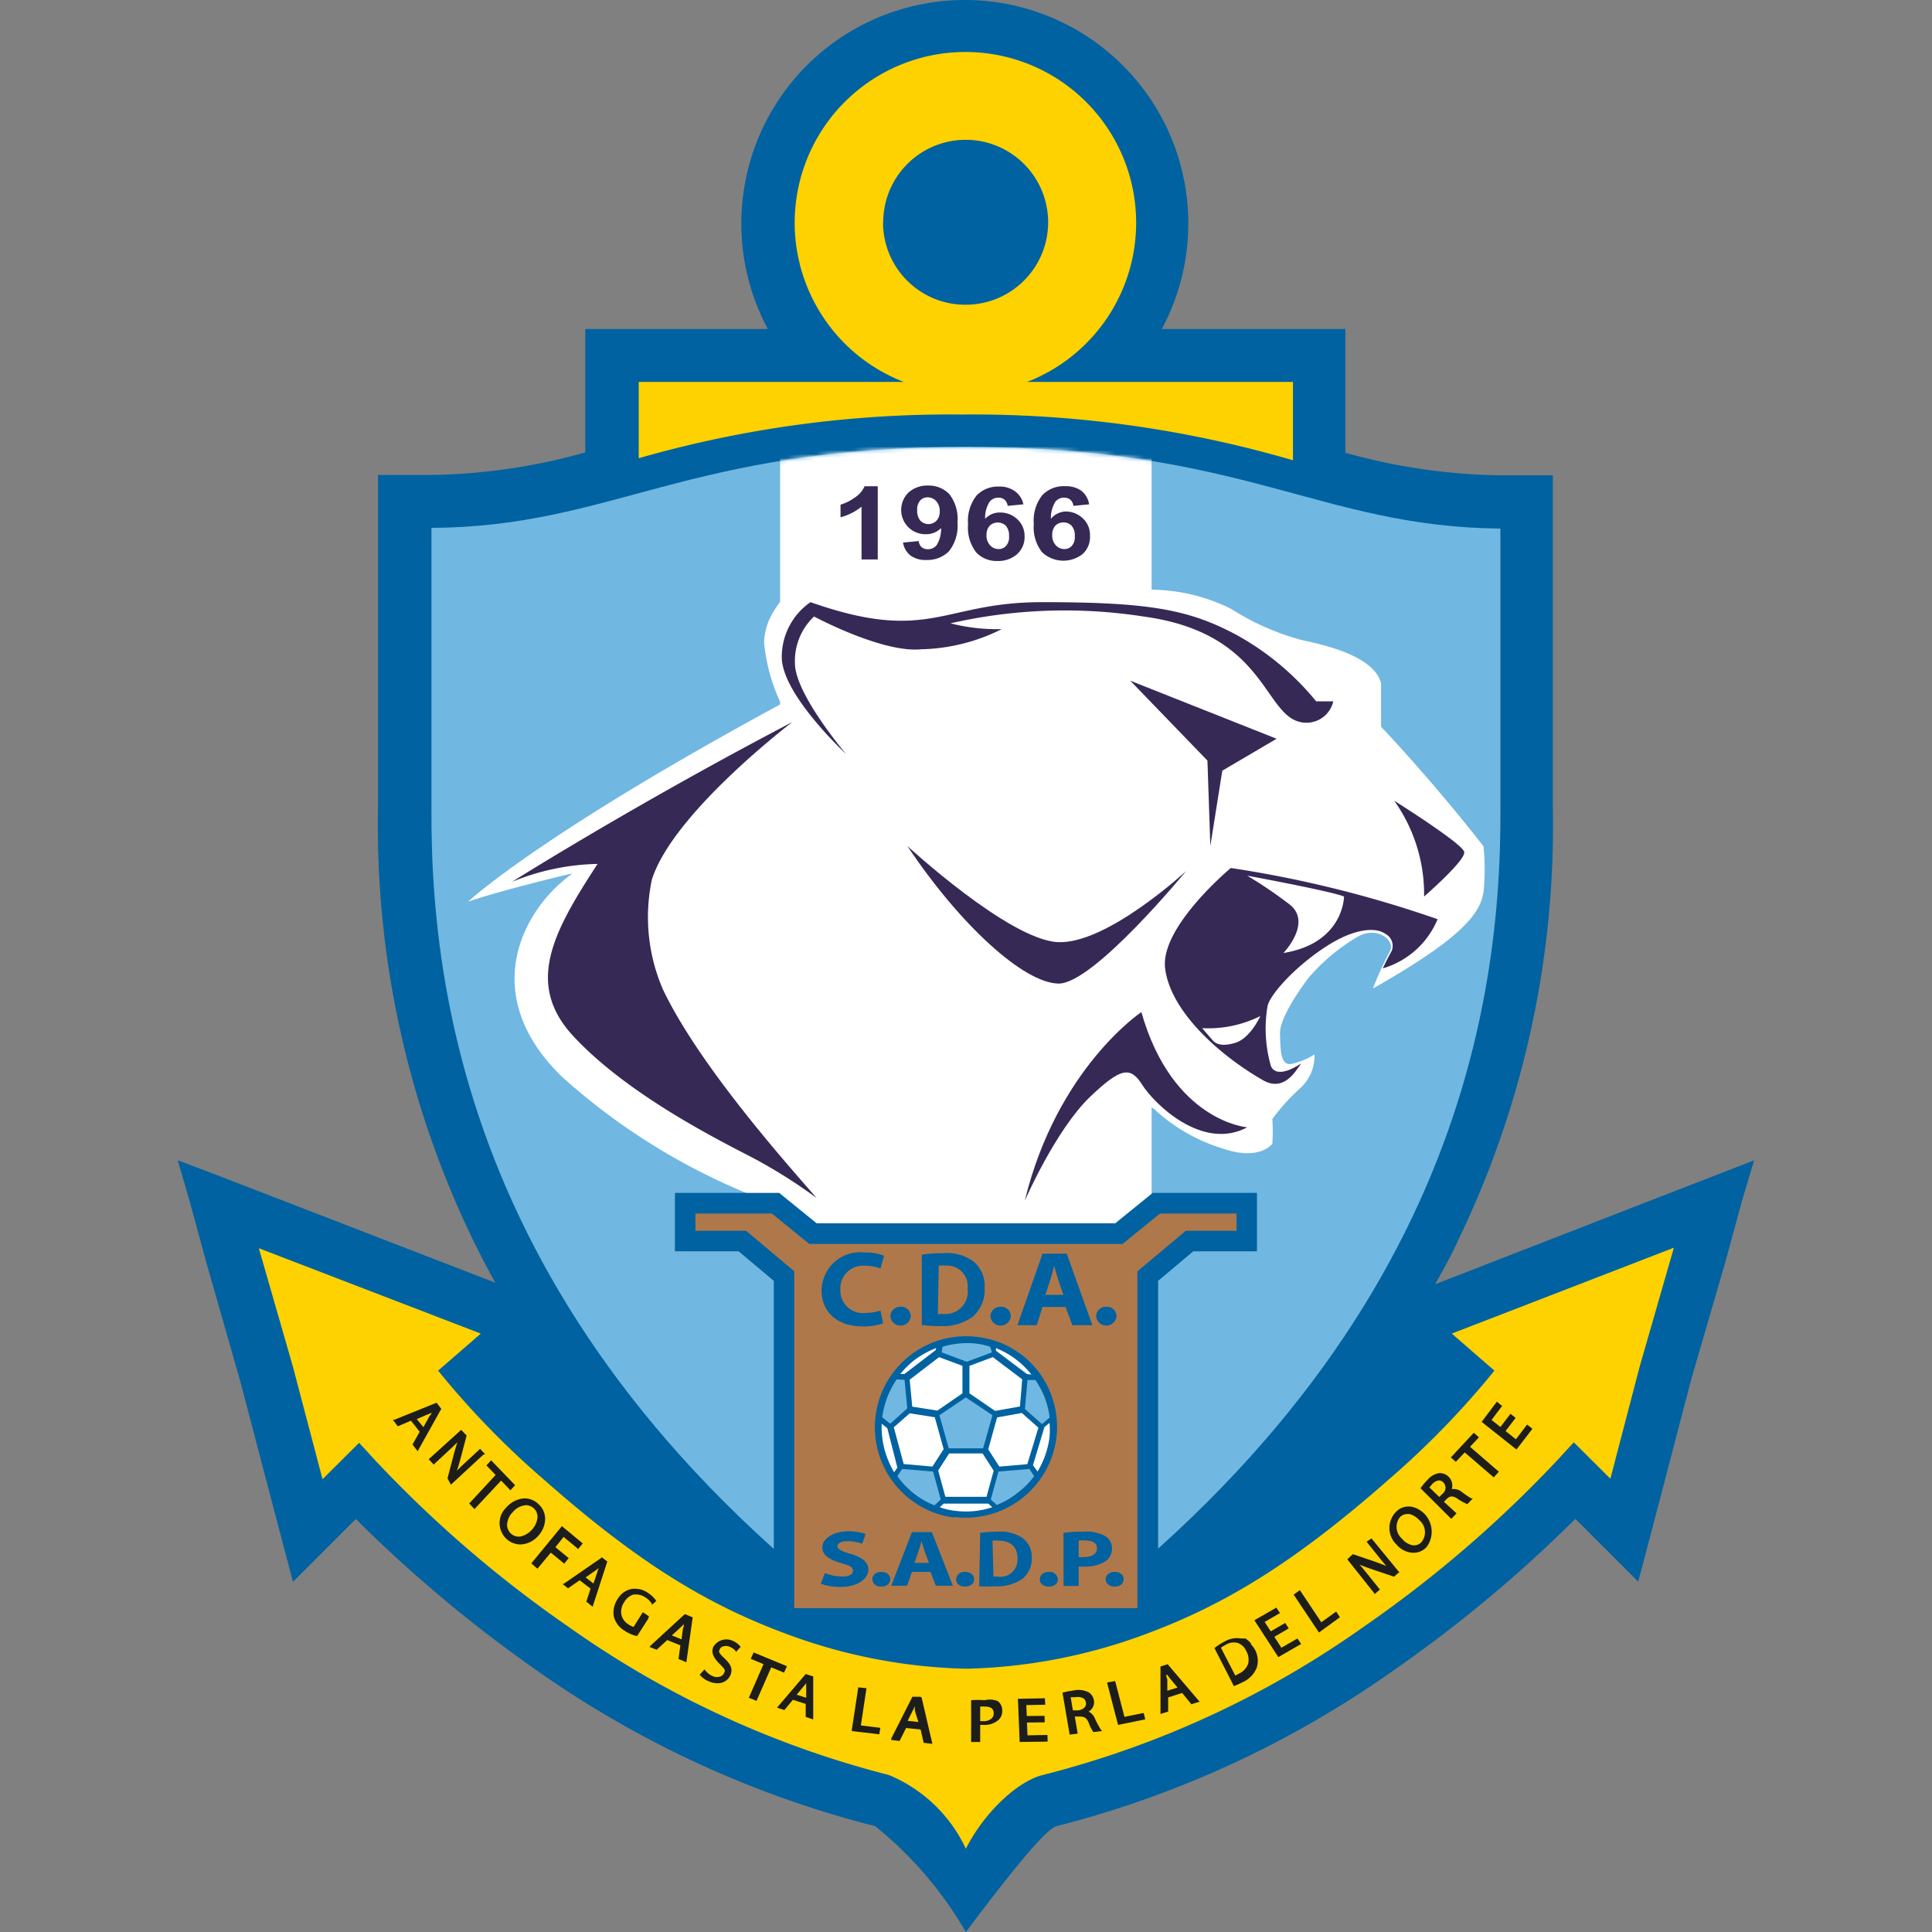 <svg xmlns="http://www.w3.org/2000/svg" width="500" height="500" fill="none"><rect width="100%" height="100%" fill="#808080" stroke="none"/><path fill="#0062A0" d="M249.961 500.001c14.184-18.867 21.165-26.865 23.507-27.395a263.933 263.933 0 0 0 87.665-40.651 349.356 349.356 0 0 0 46.571-38.883l9.721 9.72 6.54 6.54 2.342-8.837 3.711-14.14 7.6-29.118 8.837-30.4 4.419-16.216 3.093-10.34-9.986 3.889-15.73 6.097-56.823 22.093c2.165-3.932 4.418-7.909 6.186-11.886a246.344 246.344 0 0 0 24.258-111.48v-85.986h-13.609a155.374 155.374 0 0 1-40.077-5.832V85.141h-47.499A57.842 57.842 0 0 0 278.214 7.52a57.842 57.842 0 0 0-78.139 20.602 57.848 57.848 0 0 0-1.369 57.02h-47.235v31.945a154.636 154.636 0 0 1-40.032 5.833h-13.61v85.897a246.196 246.196 0 0 0 24.259 111.392c1.9 3.933 3.932 7.865 6.097 11.754l-56.469-21.828-15.774-6.098L46 300.281l2.96 10.163 4.419 16.216 8.837 30.93 7.556 28.809 3.712 14.14 2.341 8.837 6.54-6.539 9.72-9.721a353.547 353.547 0 0 0 46.263 38.795 265.13 265.13 0 0 0 88.151 40.695 98.74 98.74 0 0 1 23.462 27.395Z"/><path fill="#FDD200" d="M334.621 119.12V98.838h-68.797a44.187 44.187 0 0 0 12.252-75.193 44.183 44.183 0 0 0-71.657 25.87 44.182 44.182 0 0 0 27.459 49.323h-68.576v19.751a292.002 292.002 0 0 1 83.422-11.311 295.443 295.443 0 0 1 85.897 11.842ZM228.575 57.569A21.345 21.345 0 0 1 254.07 36.59a21.34 21.34 0 0 1 15.556 29.121 21.34 21.34 0 0 1-19.753 13.154 21.295 21.295 0 0 1-21.342-21.165l.044-.132Z"/><path fill="#70B7E2" fill-rule="evenodd" d="M249.961 115.674c-72.508 0-91.155 20.635-138.301 20.944v72.199c-.398 57 15.377 150.232 138.301 229.766 123.013-79.711 138.744-172.766 138.346-229.766v-72.022c-47.146-.486-65.793-21.121-138.346-21.121Z" clip-rule="evenodd"/><mask id="a" width="278" height="324" x="111" y="115" maskUnits="userSpaceOnUse" style="mask-type:luminance"><path fill="#fff" d="M249.962 115.673c-72.509 0-91.156 20.635-138.302 20.944v72.199c-.397 57 15.377 150.232 138.302 229.766 123.013-79.711 138.743-172.766 138.345-229.766v-72.022c-47.146-.486-65.792-21.121-138.345-21.121Z"/></mask><g mask="url(#a)"><path fill="#fff" d="M298.036 115.673h-96.149v263.833h96.149V115.673Z"/></g><path fill="#fff" fill-rule="evenodd" d="M121.116 233.382s17.983-17.055 81.036-51.211a47.546 47.546 0 0 1-4.418-15.907c.265-6.009 3.314-10.074 8.837-15.73l91.818 2.077a47.14 47.14 0 0 1 20.281 4.993 65.255 65.255 0 0 0 18.072 7.998c4.419 1.016 18.735 3.711 20.679 11.223v11.267s12.726 13.256 26.511 30.93a57.86 57.86 0 0 1 0 11.798c-.795 5.567-5.655 12.018-28.632 25.009a96.42 96.42 0 0 1 4.419-9.677c1.546-2.784-3.491-6.672-8.44-3.667a49.443 49.443 0 0 0-12.858 10.869c-2.563 3.491-7.291 10.384-7.158 14.184.133 3.8 0 8.219 2.872 7.821a17.99 17.99 0 0 0 6.054-2.475 11.27 11.27 0 0 1-3.8 8.838 51.162 51.162 0 0 0-7.114 7.909 43.315 43.315 0 0 1 0 6.363c-.31.441-3.712 4.418-12.858 1.237a45.685 45.685 0 0 1-17.675-10.163l-6.407-4.463-17.674 36.984h-62.92l-13.521-8.837a166.507 166.507 0 0 1-52.581-31.902c-22.093-21.21-10.693-43.347 2.474-52.758 0-.177-20.679 4.949-26.997 7.29Z" clip-rule="evenodd"/><path fill="#362956" d="M132.516 228.216s31.416-19.839 72.553-41.358c0 0-30.93 23.507-36.365 40.784a47.15 47.15 0 0 0 2.872 28.455c9.544 19.928 32.123 45.158 39.767 53.951a132.761 132.761 0 0 0-18.778-11.576c-11.489-5.921-31.593-16.747-44.186-30.312-12.593-13.565-5.17-27.042 6.274-44.583a61.28 61.28 0 0 0-22.137 4.639ZM218.987 195.163s-13.256-15.553-13.256-23.507a15.782 15.782 0 0 1 4.949-12.107s17.674 9.5 27.748 8.484a48.597 48.597 0 0 0 20.812-5.214 48.589 48.589 0 0 1-13.256-1.502 132.921 132.921 0 0 1 49.93-1.768c32.697 4.419 30.93 26.821 41.756 27.484a7.114 7.114 0 0 0 7.379-5.523h-4.419a70.687 70.687 0 0 0-20.37-17.056c-12.504-6.76-22.888-8.616-50.681-8.616-25.76 0-28.985 10.825-59.827 0a17.19 17.19 0 0 0-7.423 13.918c-.354 9.677 16.658 25.407 16.658 25.407Z"/><path fill="#362956" d="m292.512 176.166 37.868 15.023-14.051 8.263-3.093 19.486-.752-22.093-19.972-20.679ZM360.823 207.226s17.675 11.09 18.116 13.255c.442 2.165-10.383 11.533-10.383 11.533a41.754 41.754 0 0 0-7.733-24.788ZM357.863 250.617a22.086 22.086 0 0 0 14.184-12.726 296.894 296.894 0 0 0-53.509-13.255s-18.249 15.155-17.012 25.893c1.237 10.737 13.256 22.092 25.407 29.074 5.302 2.96 8.307-2.21 9.809-4.419 0 0-6.097 4.419-7.821.751a35.026 35.026 0 0 1-.883-15.553c.618-2.96 7.025-10.119 14.934-15.288 7.91-5.17 13.256-5.037 15.51-3.447a3.539 3.539 0 0 1 1.811 4.11c-.176.618-.574.927-2.43 4.86Z"/><path fill="#fff" d="M322.779 226.625s21.562 3.977 25.053 5.391c0 0 0 12.062-15.686 14.625 0 0 7.688-7.997 1.458-12.681a115.279 115.279 0 0 0-10.825-7.335ZM311.114 266.082a29.998 29.998 0 0 0 15.068-3.137s-2.563 5.744-6.496 6.937c-3.932 1.193-5.346 0-5.965-.795l-2.607-3.005Z"/><path fill="#362956" d="M322.78 291.752s-19.354-1.502-27.395-29.825c0 0-21.828 14.537-30.179 48.825 0 0 7.997-18.381 16.923-26.909 7.953-7.6 10.428-7.909 13.477-3.093 3.048 4.816 15.509 17.232 27.174 11.002ZM234.806 218.937s26.113 24.081 38.795 24.876c12.681.795 33.36-18.381 33.36-18.381s-24.037 29.295-33.051 29.118c-9.014-.177-25.407-15.111-39.104-35.613Z"/><path fill="#0062A0" d="M325.299 308.723h-26.998l-1.458 1.193-8.219 6.672h-77.28l-8.219-6.672-1.458-1.193h-26.998v15.111h16.482l9.102 7.644v90.051l5.302 17.144h88.814l5.346-17.144v-90.051l9.102-7.644h16.482v-15.111Z"/><path fill="#AF784B" d="M205.555 416.183v-87.179l-12.46-10.472h-13.124v-4.463h19.796l9.676 7.865h81.081l9.677-7.865h19.795v4.463h-13.123l-12.505 10.472v87.179h-88.813Z"/><path fill="#0062A0" d="M246.957 392.763a23.577 23.577 0 0 1-15.642-8.986 23.569 23.569 0 0 1 21.695-37.762 23.203 23.203 0 0 1 15.642 8.837 23.684 23.684 0 0 1 4.728 17.409 23.684 23.684 0 0 1-26.512 20.325"/><path fill="#fff" d="M247.177 390.993c3.24.433 6.535.115 9.633-.927l-1.061-.928h-11.532l-1.017.928c1.283.469 2.619.781 3.977.927Z"/><path fill="#70B7E2" d="m258.092 389.582-1.679-1.502 1.988-7.246 7.998-.663 1.237 1.856a20.981 20.981 0 0 1-4.418 4.418 20.148 20.148 0 0 1-5.082 2.961"/><path fill="#fff" d="M268.52 380.833a22.887 22.887 0 0 0 3.093-8.837c.109-1.25.109-2.506 0-3.756l-1.326 1.105-2.96 9.853 1.193 1.635Z"/><path fill="#70B7E2" d="m271.613 366.871-1.944 1.679-4.419-3.888.663-7.512h2.032a21.122 21.122 0 0 1 3.712 9.854"/><path fill="#fff" d="M266.928 355.736a22.083 22.083 0 0 0-9.19-6.849v.663l8.042 6.053 1.148.133Z"/><path fill="#70B7E2" d="M256.236 348.531a20.657 20.657 0 0 0-3.447-.795 22.115 22.115 0 0 0-8.837.795l-.265 1.459 6.495 2.43 6.54-2.43-.486-1.459Z"/><path fill="#fff" d="M242.273 348.887a23.168 23.168 0 0 0-5.611 3.093 22.058 22.058 0 0 0-3.668 3.623h1.061l8.086-6.186.132-.53Z"/><path fill="#70B7E2" d="M232.066 356.974a22.676 22.676 0 0 0-3.712 9.588v.265l2.033 1.635 4.419-3.977-.707-7.379-2.033-.132Z"/><path fill="#fff" d="m228.177 368.46 1.459 1.149 2.607 10.207-.84 1.193a22.716 22.716 0 0 1-3.226-12.372"/><path fill="#70B7E2" d="m232.242 382.027 1.238-1.856 7.997.663 1.989 7.246-1.635 1.502a21.475 21.475 0 0 1-9.103-6.893l-.486-.662Z"/><path fill="#fff" d="m265.868 378.932-7.246.619-2.872-4.463 2.297-8.262 6.407-1.149 4.286 3.8-2.872 9.455ZM257.164 380.612l-2.872-4.463h-8.661l-2.828 4.419 1.856 6.805h10.649l1.856-6.761ZM257.518 365.144l-6.628-4.551v-7.114l6.053-2.253 7.6 5.744-.574 7.025-6.451 1.149ZM235.425 357.058l7.6-5.832 6.053 2.253v7.114l-6.539 4.507v-.044l-6.451-1.017-.663-6.981ZM235.424 365.763l6.495 1.016 2.298 8.263-2.916 4.507-7.424-.663-2.562-9.5 4.109-3.623Z"/><path fill="#70B7E2" d="m243.113 366.251 2.43 8.572h8.882l2.43-8.572-6.893-4.596-6.849 4.596Z"/><path fill="#0062A0" d="M213.508 407.122c1.409.554 2.905.854 4.418.884 1.856 0 2.828-.575 2.828-1.502 0-.928-.839-1.37-3.004-1.945-3.005-.839-4.949-2.076-4.949-4.109 0-2.032 2.563-4.153 6.804-4.153a13.224 13.224 0 0 1 4.419.707l-.884 2.518a11.11 11.11 0 0 0-3.8-.663c-1.767 0-2.607.619-2.607 1.326 0 .707 1.017 1.281 3.358 1.944 3.182.928 4.64 2.209 4.64 4.154 0 1.944-2.298 4.418-7.247 4.418a14.368 14.368 0 0 1-5.081-.839l1.105-2.74ZM225.747 408.712c0-1.105.972-1.9 2.342-1.9s2.298.751 2.298 1.9c0 1.148-.928 1.899-2.342 1.899a2.065 2.065 0 0 1-1.551-.463 2.085 2.085 0 0 1-.747-1.436ZM235.999 406.811l-1.237 3.579h-4.11l5.347-13.874h5.17l5.434 13.874h-4.418l-1.37-3.579h-4.816Zm4.418-2.342-1.104-2.916c-.265-.84-.575-1.9-.84-2.696-.221.84-.486 1.856-.795 2.696l-1.016 2.916h3.755ZM247.443 408.711a2.086 2.086 0 0 1 .747-1.436 2.084 2.084 0 0 1 1.551-.464c1.414 0 2.342.751 2.342 1.9s-.928 1.9-2.342 1.9c-1.414 0-2.298-.795-2.298-1.9ZM253.673 396.697a34.9 34.9 0 0 1 4.418-.309c2.211-.17 4.42.355 6.319 1.502a5.92 5.92 0 0 1 2.607 5.214 6.644 6.644 0 0 1-.589 3.122 6.616 6.616 0 0 1-1.974 2.489 11.754 11.754 0 0 1-7.114 1.812 26.891 26.891 0 0 1-3.933 0l.266-13.83Zm3.446 11.311h.972a4.424 4.424 0 0 0 3.839-1.108 4.423 4.423 0 0 0 1.375-3.752c0-2.872-1.856-4.419-4.86-4.419a6.616 6.616 0 0 0-1.591 0l.265 9.279ZM269.094 408.713c0-1.105.972-1.9 2.342-1.9a2.066 2.066 0 0 1 1.579.446 2.079 2.079 0 0 1 .762 1.454c0 1.104-.927 1.9-2.341 1.9-1.414 0-2.342-.796-2.342-1.9ZM275.235 396.694a38.379 38.379 0 0 1 5.347-.309 9.89 9.89 0 0 1 5.346 1.104 3.666 3.666 0 0 1 1.856 3.182 3.98 3.98 0 0 1-1.591 3.314 9.811 9.811 0 0 1-5.7 1.458h-1.325v4.993h-3.933v-13.742Zm3.933 6.274c.44.054.885.054 1.325 0 2.077 0 3.403-.839 3.403-2.253 0-1.414-1.105-2.033-3.093-2.033a6.578 6.578 0 0 0-1.635 0v4.286ZM286.15 408.712c0-1.105.972-1.9 2.342-1.9s2.297.751 2.297 1.9c0 1.148-.927 1.899-2.297 1.899s-2.342-.795-2.342-1.899ZM228.531 342.48a14.715 14.715 0 0 1-5.214.795c-7.025 0-10.693-4.021-10.693-9.279a9.986 9.986 0 0 1 11.135-9.853 12.574 12.574 0 0 1 5.037.839l-.928 3.314c-1.242-.47-2.56-.71-3.888-.707a5.867 5.867 0 0 0-4.664 1.573 5.881 5.881 0 0 0-1.831 4.569 5.825 5.825 0 0 0 1.864 4.545 5.835 5.835 0 0 0 4.675 1.508 11.816 11.816 0 0 0 3.844-.618l.663 3.314ZM230.432 340.755a2.511 2.511 0 0 1 .767-1.858 2.515 2.515 0 0 1 1.884-.705 2.424 2.424 0 0 1 2.448 1.549c.124.323.179.669.159 1.014a2.65 2.65 0 0 1-2.629 2.31 2.653 2.653 0 0 1-2.629-2.31ZM238.562 324.716a34.783 34.783 0 0 1 5.611-.398 11.717 11.717 0 0 1 7.556 1.989 8.131 8.131 0 0 1 3.093 6.937 9.318 9.318 0 0 1-3.049 7.512 13.26 13.26 0 0 1-8.483 2.43c-1.58.013-3.16-.076-4.728-.265v-18.205Zm4.153 15.333c.485.049.974.049 1.458 0a5.744 5.744 0 0 0 6.231-6.496 5.313 5.313 0 0 0-1.365-4.32 5.302 5.302 0 0 0-4.203-1.689 8.874 8.874 0 0 0-1.9 0l-.221 12.505ZM256.324 340.755a2.511 2.511 0 0 1 .768-1.858 2.502 2.502 0 0 1 1.883-.705 2.445 2.445 0 0 1 1.885.691 2.438 2.438 0 0 1 .722 1.872 2.648 2.648 0 0 1-2.629 2.31 2.653 2.653 0 0 1-2.629-2.31ZM269.8 338.237l-1.502 4.728h-4.993l6.495-18.514h6.275l6.628 18.514h-5.17l-1.767-4.728H269.8Zm5.391-3.137-1.325-3.933a106.965 106.965 0 0 1-1.061-3.579c-.309 1.105-.618 2.519-.972 3.579l-1.281 3.933h4.639ZM283.675 340.755a2.511 2.511 0 0 1 .767-1.858 2.515 2.515 0 0 1 1.884-.705 2.44 2.44 0 0 1 1.884.691 2.427 2.427 0 0 1 .723 1.872 2.65 2.65 0 0 1-2.629 2.31 2.653 2.653 0 0 1-2.629-2.31Z"/><path fill="#FDD200" d="m375.714 345.132 11.046 9.588a222.952 222.952 0 0 1-27.572 28.367c-24.169 21.254-41.976 32.035-61.86 39.502a141.719 141.719 0 0 1-47.278 9.279 141.702 141.702 0 0 1-47.235-9.279c-19.972-7.467-37.779-18.248-61.86-39.502a220.174 220.174 0 0 1-27.572-28.367l11.047-9.588-57.442-22.093 8.837 30.709 7.645 29.074 9.455-9.411c1.414 1.458 3.668 4.02 5.126 5.523a310.014 310.014 0 0 0 48.869 41.932 249.494 249.494 0 0 0 83.069 38.486 38.083 38.083 0 0 1 19.972 19.088c5.17-10.119 13.963-17.674 19.972-19.088a249.29 249.29 0 0 0 83.379-38.619 311.923 311.923 0 0 0 48.869-41.932c1.458-1.502 3.712-4.065 5.126-5.523l9.456 9.412 7.599-29.075 8.838-30.709-57.486 22.226Z"/><path fill="#362956" d="M227.162 144.791h-4.198v-13.654a15.017 15.017 0 0 1-5.435 2.74v-3.27a12.15 12.15 0 0 0 3.579-1.767 6.801 6.801 0 0 0 2.651-3.005h3.403v18.956ZM233.701 140.418l4.066-.398c.047.605.314 1.171.751 1.591.479.37 1.074.557 1.679.53a2.879 2.879 0 0 0 2.209-1.06 8.005 8.005 0 0 0 1.149-4.419 5.397 5.397 0 0 1-3.977 1.591 6.318 6.318 0 0 1-4.418-1.723 6.328 6.328 0 0 1-1.432-7.024 6.336 6.336 0 0 1 1.432-2.079 7.25 7.25 0 0 1 5.037-1.767 7.382 7.382 0 0 1 5.479 2.209 10.473 10.473 0 0 1 2.121 7.335 10.607 10.607 0 0 1-2.21 7.468 7.873 7.873 0 0 1-5.788 2.253 6.627 6.627 0 0 1-4.153-1.149 5.39 5.39 0 0 1-1.945-3.358Zm9.5-8.042a3.708 3.708 0 0 0-.928-2.695 2.966 2.966 0 0 0-.98-.713 2.97 2.97 0 0 0-1.185-.259 2.527 2.527 0 0 0-1.944.795 3.5 3.5 0 0 0-.795 2.563 3.846 3.846 0 0 0 .839 2.695 2.907 2.907 0 0 0 2.077.869 2.921 2.921 0 0 0 2.077-.869c.572-.66.872-1.513.839-2.386ZM264.852 130.519l-4.066.398a2.733 2.733 0 0 0-.795-1.591 2.425 2.425 0 0 0-1.635-.53 2.859 2.859 0 0 0-1.247.273c-.39.184-.734.453-1.006.787a7.69 7.69 0 0 0-1.149 4.419 5.127 5.127 0 0 1 3.888-1.635 6.363 6.363 0 0 1 4.419 1.723 5.784 5.784 0 0 1 1.9 4.419 5.967 5.967 0 0 1-1.988 4.683 7.47 7.47 0 0 1-5.082 1.724 7.254 7.254 0 0 1-5.435-2.21 10.428 10.428 0 0 1-2.121-7.29 10.565 10.565 0 0 1 2.21-7.468 7.652 7.652 0 0 1 5.788-2.297 6.665 6.665 0 0 1 4.109 1.193 5.523 5.523 0 0 1 2.21 3.402Zm-9.545 7.909a3.673 3.673 0 0 0 .973 2.74 2.914 2.914 0 0 0 2.12.928 2.512 2.512 0 0 0 1.945-.796c.299-.351.524-.759.661-1.199.136-.441.182-.905.134-1.364a3.844 3.844 0 0 0-.84-2.695 3.048 3.048 0 0 0-4.153 0 3.45 3.45 0 0 0-.84 2.386ZM281.864 130.52l-4.066.398a2.474 2.474 0 0 0-.795-1.591 2.43 2.43 0 0 0-1.635-.53 2.873 2.873 0 0 0-2.253 1.061 8.08 8.08 0 0 0-1.149 4.418 5.126 5.126 0 0 1 3.8-1.9 6.364 6.364 0 0 1 4.418 1.723 5.776 5.776 0 0 1 1.9 4.419 5.958 5.958 0 0 1-1.9 4.86 8.039 8.039 0 0 1-10.516-.486 10.428 10.428 0 0 1-2.121-7.29 10.565 10.565 0 0 1 2.21-7.468 7.65 7.65 0 0 1 6.009-2.297 6.665 6.665 0 0 1 4.109 1.193 5.522 5.522 0 0 1 1.989 3.49Zm-9.545 7.91a3.675 3.675 0 0 0 .973 2.739 2.914 2.914 0 0 0 2.12.928 2.522 2.522 0 0 0 1.945-.795 3.41 3.41 0 0 0 .795-2.563 3.672 3.672 0 0 0-.84-2.695 2.83 2.83 0 0 0-2.076-.84 2.915 2.915 0 0 0-2.077.795 3.45 3.45 0 0 0-.84 2.431Z"/><path fill="#1D1D1B" d="m114.312 364.751-1.326-1.724-10.958 4.419h-.353l1.281 1.679 3.402-1.458 2.254 2.872-1.856 3.314 1.105 1.414.22.309 6.142-11.002.089.177Zm-2.607.839c0 .309-.398.663-.619 1.016l-1.502 2.74-1.723-2.077 2.739-1.193a5.878 5.878 0 0 0 1.105-.486ZM125.534 376.326l-1.281-1.37-3.623 3.359a60.355 60.355 0 0 0-2.386 2.297c.265-.751.53-1.635.839-2.739l1.679-6.363-1.414-1.458-8.395 7.6 1.281 1.369 3.668-3.402c.972-.884 1.767-1.635 2.474-2.386-.265.84-.574 1.812-.884 2.961l-1.679 6.406.884 1.635 8.351-7.732.486-.177ZM131.897 385.47l.177.221 1.237-1.326-6.009-6.23-.177-.221-1.237 1.326 2.386 2.474-6.672 7.202-.177.177 1.37 1.458 6.893-7.379 2.209 2.298ZM141.087 393.074a5.18 5.18 0 0 0-1.767-3.844 5.032 5.032 0 0 0-4.065-1.414 6.805 6.805 0 0 0-4.198 2.297 5.561 5.561 0 0 0-1.763 4.066 5.561 5.561 0 0 0 1.763 4.065 5.395 5.395 0 0 0 3.623 1.458 6.402 6.402 0 0 0 4.596-2.21 6.625 6.625 0 0 0 1.811-4.418Zm-2.032 0a5.487 5.487 0 0 1-1.37 2.784 5.836 5.836 0 0 1-2.695 1.723 2.96 2.96 0 0 1-2.784-.707 3.18 3.18 0 0 1-.972-2.077c.002-1.277.51-2.5 1.414-3.402a4.986 4.986 0 0 1 3.49-1.856 3.009 3.009 0 0 1 1.989.795 2.973 2.973 0 0 1 .928 2.74ZM145.992 404.693l1.016-1.238.177-.221-3.446-2.827 2.121-2.652 3.535 2.917.22.221 1.017-1.238.176-.221-5.169-4.286-.221-.176-7.733 9.411-.176.221 1.369 1.193.221.177 3.447-4.154 3.225 2.652.221.221ZM155.669 403.144l-9.809 6.76h-.309l1.458 1.149 3.004-2.077 2.828 2.165-1.104 3.358 1.634 1.326 3.8-11.709-1.502-1.149v.177Zm-.707 2.651a5.061 5.061 0 0 0-.398 1.149l-.972 2.872-2.032-1.591 2.474-1.723.928-.707ZM167.953 418.303l-1.591-1.061-2.386 3.8a4.761 4.761 0 0 1-1.414-.707 3.984 3.984 0 0 1-1.767-2.518 4.417 4.417 0 0 1 .751-3.182 4.116 4.116 0 0 1 2.474-1.988h.707a4.424 4.424 0 0 1 2.342.795c.67.404 1.231.965 1.635 1.635v.265l1.149-1.016a7.459 7.459 0 0 0-2.077-2.033 5.967 5.967 0 0 0-4.418-1.06 5.516 5.516 0 0 0-3.579 2.695 6.274 6.274 0 0 0-.928 4.419 6.008 6.008 0 0 0 2.695 3.623 9.862 9.862 0 0 0 3.137 1.414h.221l2.828-4.419.221-.662ZM177.187 417.771l-8.837 8.131-.265.309 1.856.751 2.739-2.518 3.402 1.369-.486 3.535 2.033.84 1.635-11.621-1.9-.796h-.177Zm-.795 6.496-2.519-1.016 2.254-2.077.839-.796c0 .31 0 .663-.221 1.061l-.353 2.828ZM189.781 424.708a3.93 3.93 0 0 0-5.17 1.502c-.619 1.414 0 2.784 1.635 4.419 1.635 1.634 1.458 1.634 1.105 2.43a1.56 1.56 0 0 1-.884.795c-.6.216-1.256.216-1.856 0a4.957 4.957 0 0 1-2.077-1.546l-.221-.265-1.237 1.369a5.96 5.96 0 0 0 2.607 1.812 5.303 5.303 0 0 0 2.254.398 3.542 3.542 0 0 0 3.048-1.989c.707-1.546.266-2.784-1.458-4.418-1.723-1.635-1.546-1.768-1.237-2.431a1.232 1.232 0 0 1 .751-.662 2.335 2.335 0 0 1 1.635 0 4.416 4.416 0 0 1 1.723 1.148v.31l1.282-1.37a5.075 5.075 0 0 0-1.9-1.502ZM202.903 432.885l.751-1.679-8.351-3.447-.265-.088-.751 1.635 3.314 1.37-3.8 8.704 1.988.795 3.8-8.66 3.049 1.237.265.133ZM201.092 441.942l1.9.618 2.21-2.651 3.313 1.061v3.358l1.945.663v-11.135l-1.945-.619-7.423 8.705Zm5.082-3.358 1.811-2.165.663-.84a8.166 8.166 0 0 0 0 1.061v2.739l-2.474-.795ZM224.201 437.215l.044-.31-2.121-.22-1.679 11.046v.265l6.805.795.309.045.221-1.414.044-.265-5.037-.619 1.414-9.323ZM238.208 439.114h-2.077l-5.479 10.826v.353l2.165.265 1.679-3.358 3.756.398.796 3.446 2.253.266-2.784-11.975-.309-.221Zm-.53 6.54-2.784-.31 1.37-2.739c.18-.345.342-.699.486-1.061v1.149l.928 2.961ZM254.91 439.996h-.353a20.93 20.93 0 0 0-3.005 0h-.221v10.826h2.342v-4.419h.928a5.347 5.347 0 0 0 3.8-1.281c.341-.31.606-.695.774-1.124.169-.429.237-.891.198-1.351a2.919 2.919 0 0 0-1.149-2.386 5.349 5.349 0 0 0-3.314-.265Zm2.254 3.447a1.642 1.642 0 0 1-.575 1.325 2.96 2.96 0 0 1-2.121.663h-.795v-3.756a6.535 6.535 0 0 1 1.37 0 2.656 2.656 0 0 1 1.635.442 1.688 1.688 0 0 1 .486 1.326ZM265.912 449.099l-.132-3.314 4.33-.044h.265l-.044-1.679-4.596.044-.132-2.828 4.595-.088h.309l-.088-1.679-6.716.132h-.265l.442 10.914v.265l6.937-.088.309-.044-.044-1.679-5.17.088ZM283.41 444.855a3.448 3.448 0 0 0-1.679-1.9 2.785 2.785 0 0 0 1.37-2.916 3.017 3.017 0 0 0-1.37-2.077 5.876 5.876 0 0 0-3.8-.486c-.997.137-1.985.328-2.96.575l1.811 10.604v.265l2.121-.265-.751-4.418h1.149c1.281 0 1.856.265 2.43 1.546.292.88.709 1.713 1.237 2.475l2.254-.265-.31-.354c-.568-.89-1.07-1.82-1.502-2.784Zm-5.744-2.209-.574-3.402h1.193a3.222 3.222 0 0 1 2.076.265 1.535 1.535 0 0 1 .663 1.105 1.408 1.408 0 0 1-.309 1.237 2.744 2.744 0 0 1-1.768.795h-1.281ZM295.958 443.312l-4.948 1.016-2.342-9.014-.089-.265-2.076.397 2.783 10.693.089.266 6.716-1.37.309-.089-.353-1.369-.089-.265ZM302.277 430.674l-1.944.618v12.284l1.989-.619v-3.667l3.623-1.149 2.386 2.916 2.121-.662-8.175-9.589v-.132Zm-.221 2.739.707.928 1.989 2.386-2.651.84v-3.005c-.221-.398-.265-.795-.265-1.149h.22ZM323.751 425.591v-.265a5.637 5.637 0 0 0-1.458-1.282h-1.06a6.408 6.408 0 0 0-4.419.84c-.89.462-1.734 1.01-2.518 1.635l5.037 9.853c.798-.313 1.58-.667 2.342-1.06a6.939 6.939 0 0 0 3.579-3.756 5.978 5.978 0 0 0-.884-5.258 4.005 4.005 0 0 0-.619-.707Zm-.751 5.037a4.42 4.42 0 0 1-2.297 2.475l-1.017.53-3.711-7.202c.358-.274.743-.51 1.149-.707a4.033 4.033 0 0 1 3.225-.531 3.796 3.796 0 0 1 2.165 2.077 4.413 4.413 0 0 1 .486 3.358ZM335.77 424.047l-4.153 2.386-1.812-2.827 3.712-2.166-.751-1.193-.177-.22-3.712 2.165-1.59-2.431 3.976-2.297-.795-1.193-.133-.221-5.7 3.27 6.054 9.323.132.221 5.921-3.403-.795-1.193-.177-.221ZM341.956 419.848l-5.39-8.086-.177-.221-1.591 1.149 6.407 9.588.133.221 5.214-3.8.221-.132-.972-1.503-3.845 2.784ZM353.665 398.991l3.049 3.8c.707.884 1.37 1.679 2.077 2.474l-2.563-.972-6.097-2.077-1.459 1.326 7.026 8.837v.221l1.414-1.237-3.093-3.844c-.84-1.017-1.502-1.856-2.165-2.607.795.353 1.679.663 2.783 1.06l6.142 2.077 1.193-1.06h.221l-7.246-8.838-1.282.84ZM364.932 389.889h-.442a4.41 4.41 0 0 0-3.314 1.502 5.919 5.919 0 0 0 .265 8.351 5.834 5.834 0 0 0 4.419 2.121 4.655 4.655 0 0 0 1.805-.392 4.654 4.654 0 0 0 1.509-1.066 6.625 6.625 0 0 0 .898-6.391 6.622 6.622 0 0 0-4.963-4.125h-.177Zm2.96 9.19a2.606 2.606 0 0 1-2.474.796 4.73 4.73 0 0 1-2.563-1.635 4.069 4.069 0 0 1-.574-5.568 2.612 2.612 0 0 1 1.856-.839h.662a5.212 5.212 0 0 1 2.519 1.591 4.06 4.06 0 0 1 .574 5.655ZM378.189 386.002a3.495 3.495 0 0 0-2.475-.619 3.182 3.182 0 0 0-.839-3.225 3.311 3.311 0 0 0-2.386-.928 4.949 4.949 0 0 0-3.049 1.767 15.693 15.693 0 0 0-1.812 2.165l7.954 7.909 1.369-1.414-3.269-3.004.751-.751c.883-.796 1.59-.84 2.828 0 .777.537 1.606.996 2.474 1.369l1.458-1.502h-.442a19.825 19.825 0 0 1-2.562-1.767Zm-4.817.53-.883.884-2.563-2.475.751-.884a2.874 2.874 0 0 1 1.723-.927 1.624 1.624 0 0 1 1.149.53 1.939 1.939 0 0 1 .547 1.475 1.952 1.952 0 0 1-.724 1.397ZM382.651 372.084l.089-.132-1.326-1.149-5.832 6.274-.133.088 1.326 1.149 2.297-2.43 7.291 6.274.221.177 1.325-1.458-7.467-6.451 2.209-2.342ZM395.2 368.681l-2.872 3.8-2.695-2.121 2.43-3.182.177-.221-1.326-1.06-2.607 3.402-2.297-1.811 2.563-3.403.176-.221-1.369-1.104-3.756 4.993-.177.221 8.793 6.981.221.177 3.977-5.17.132-.221-1.37-1.06Z"/></svg>